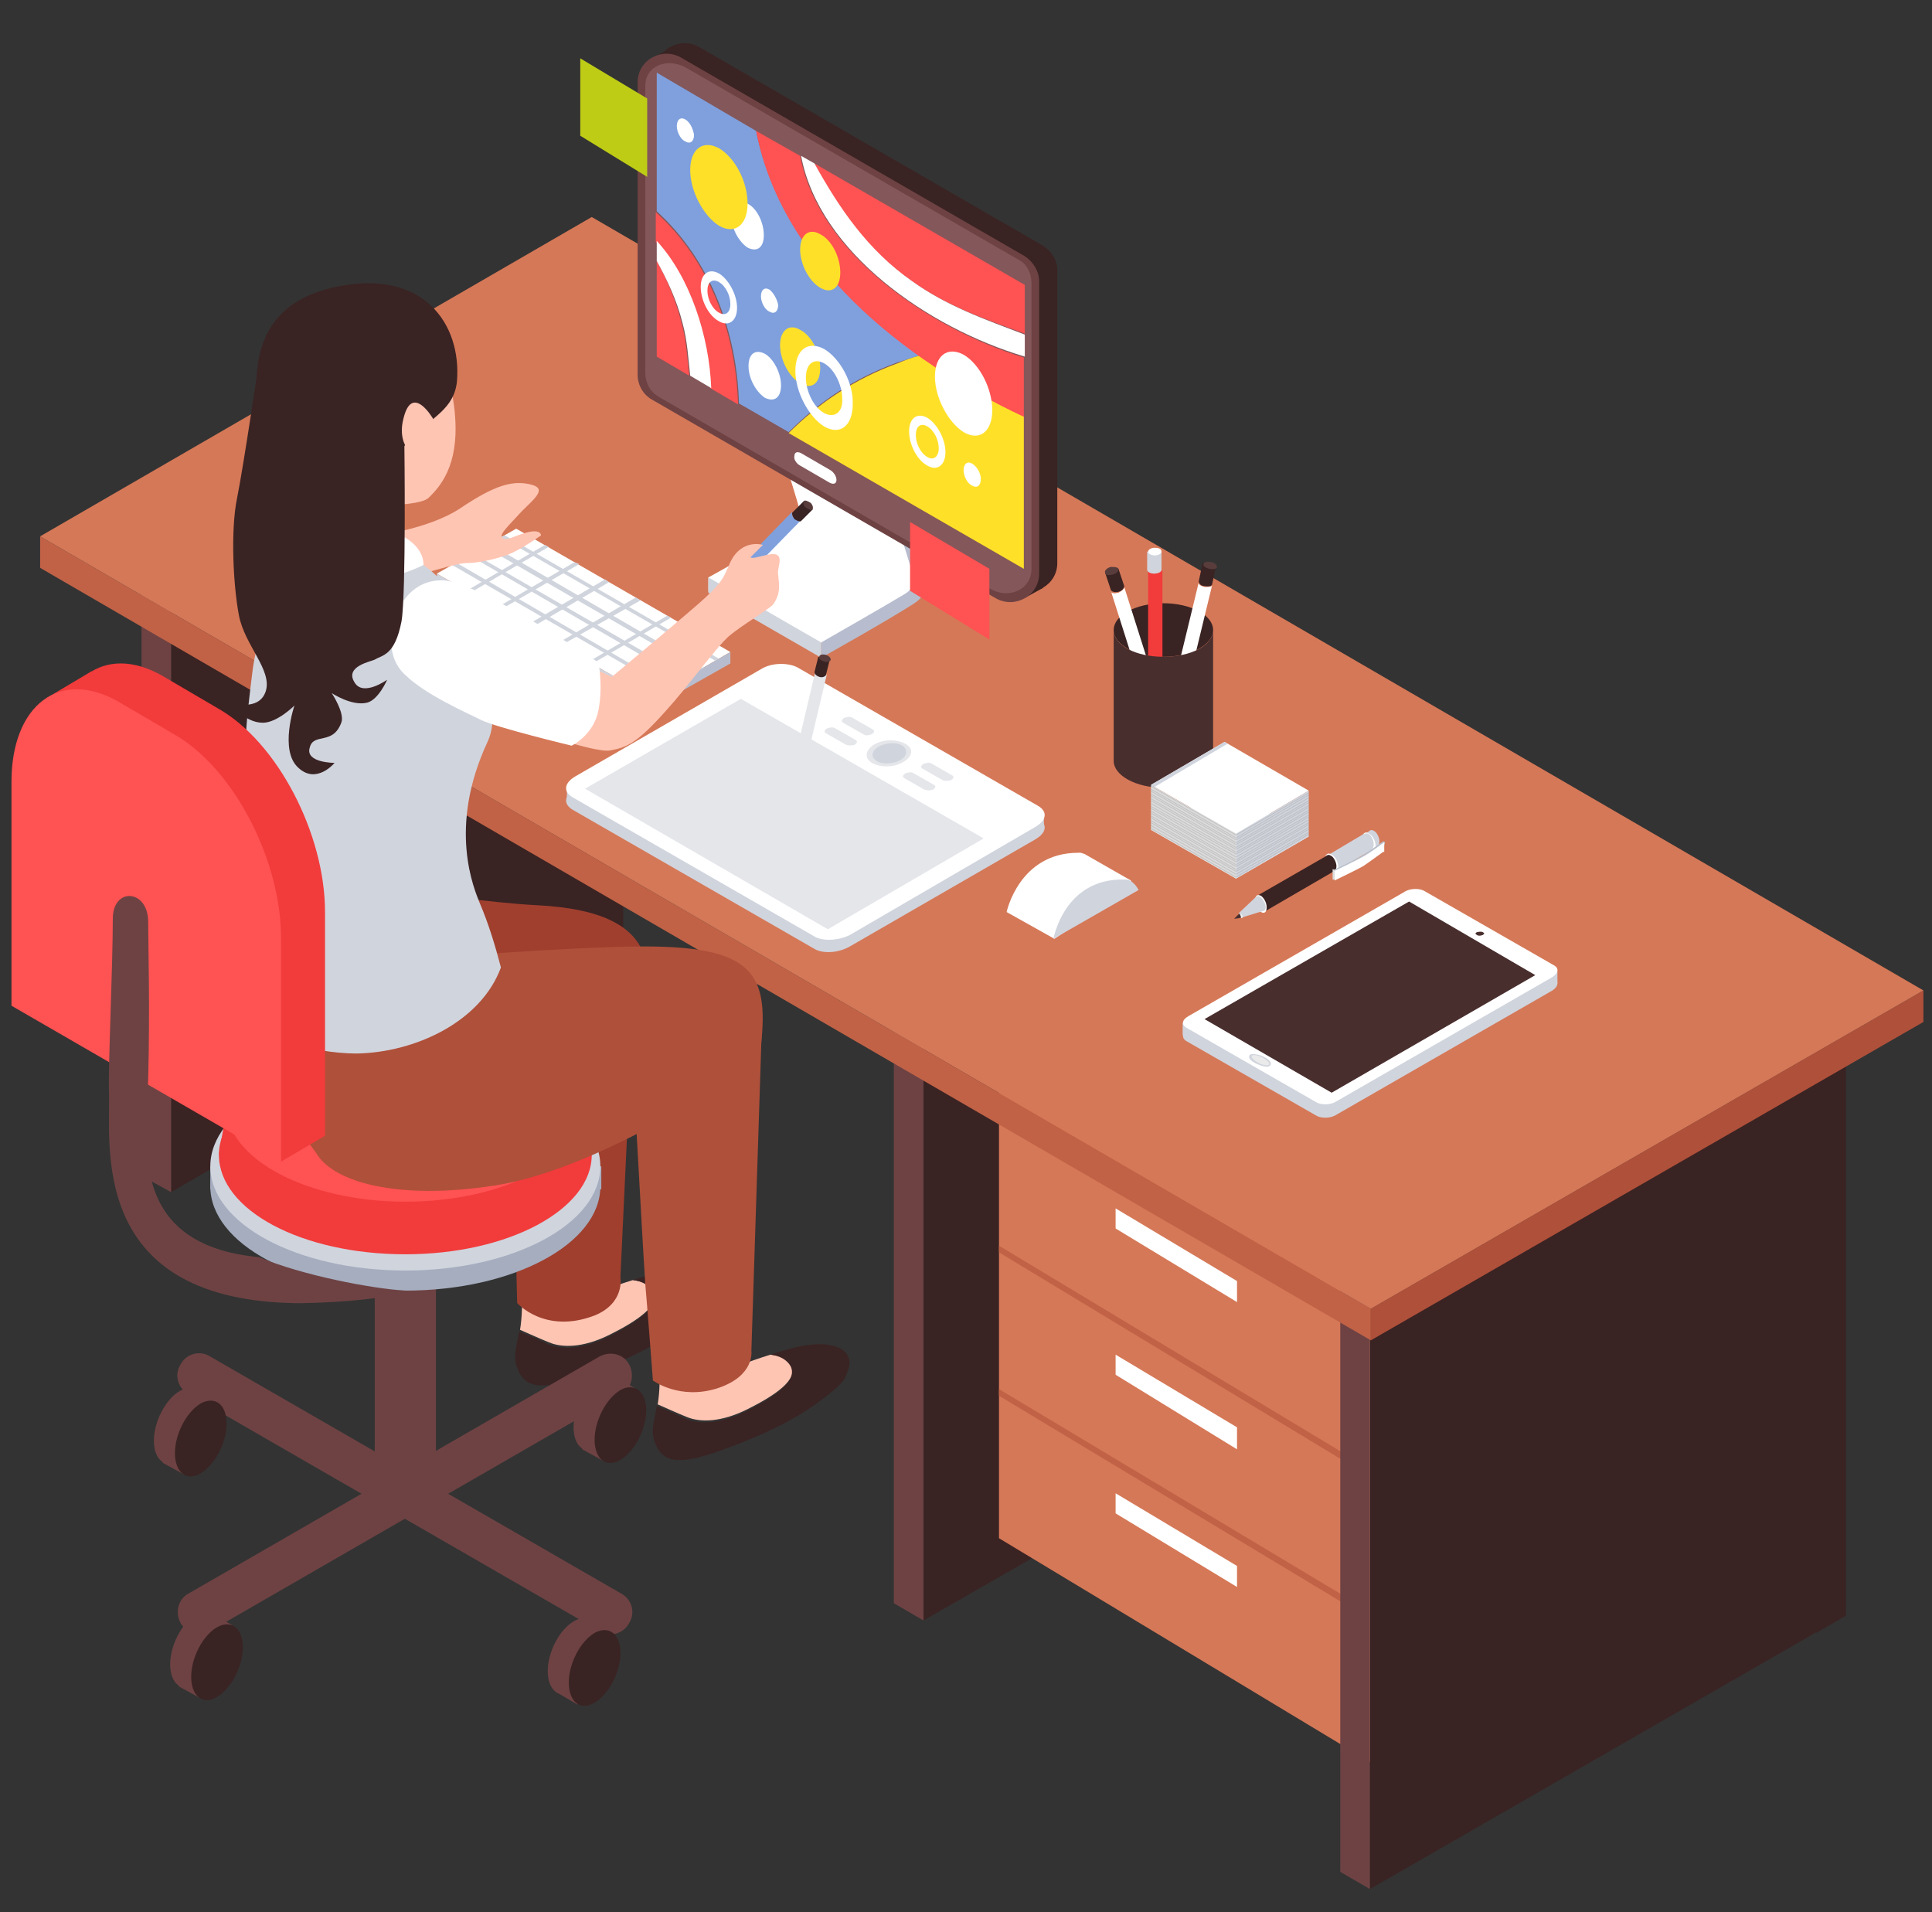 <?xml version="1.0" encoding="utf-8"?>
<!-- Generator: Adobe Illustrator 24.3.0, SVG Export Plug-In . SVG Version: 6.00 Build 0)  -->
<svg version="1.0" id="レイヤー_1" xmlns="http://www.w3.org/2000/svg" xmlns:xlink="http://www.w3.org/1999/xlink" x="0px"
	 y="0px" viewBox="0 0 202.1 200" style="enable-background:new 0 0 202.1 200;" xml:space="preserve">
<rect x="0" y="0" width="202.1" height="200" fill="#333333" stroke="none"/>
<style type="text/css">
	.st0{fill:#3A2323;}
	.st1{fill:#6E4243;}
	.st2{fill:#D57857;}
	.st3{fill:#C16246;}
	.st4{fill:#565656;}
	.st5{fill:#A3361D;}
	.st6{fill:#AF503A;}
	.st7{fill:#FFFFFF;}
	.st8{fill:#B7BDCE;}
	.st9{fill:#D0D4DD;}
	.st10{fill:#84575A;}
	.st11{fill:#7FA0DD;}
	.st12{fill:#FFE029;}
	.st13{fill:#FF5252;}
	.st14{fill:#BECC15;}
	.st15{fill:#E4E6EA;}
	.st16{fill:#593C3C;}
	.st17{fill:#F23B3B;}
	.st18{fill:#492E2E;}
	.st19{fill:#DBDBDB;}
	.st20{opacity:0.5;}
	.st21{fill:#A8A8A8;}
	.st22{fill:#EAEAEA;}
	.st23{fill:#EFEFEF;}
	.st24{fill:#BAC1CC;}
	.st25{fill:#FFC5B3;}
	.st26{fill:#A03F2E;}
	.st27{fill:#A5ADBF;}
</style>
<g>
	<g>
		<g>
			<polygon class="st0" points="96.6,169.5 145.1,141.7 144.8,75.8 96.6,103.5 			"/>
			<polygon class="st1" points="96.6,169.5 93.5,167.7 93.5,101.7 96.6,103.5 			"/>
		</g>
		<g>
			<polygon class="st0" points="17.9,124.7 63.7,98 63.7,32 17.9,58.7 			"/>
			<polygon class="st1" points="17.9,124.7 14.8,123 14.8,56.9 17.9,58.7 			"/>
		</g>
		<polygon class="st2" points="104.5,104.9 104.5,160.9 144.3,184.9 144.3,127.8 		"/>
		<polygon class="st3" points="104.5,130.3 104.5,131 142.7,154.1 142.7,153.3 		"/>
		<polygon class="st3" points="104.5,145.3 104.5,146 142.7,169 142.7,168.2 		"/>
		<g>
			<polygon class="st0" points="143.3,197.6 191.8,169.7 191.6,103.9 143.3,131.5 			"/>
			<polygon class="st1" points="143.3,197.6 140.2,195.8 140.2,129.7 143.3,131.5 			"/>
		</g>
		<g>
			<polygon class="st0" points="62.1,98.9 65.2,97.2 65.2,31.1 62.1,32.9 			"/>
		</g>
		<g>
			<polygon class="st0" points="190,170.8 193.1,169 193.1,102.9 190,104.7 			"/>
		</g>
		<g>
			<polygon class="st4" points="135.1,114.8 35.3,57.2 35.3,73.7 135.1,131.3 			"/>
			<polygon class="st5" points="135.1,131.3 135.1,114.8 175.5,92.3 175.5,107.8 			"/>
			<polygon class="st3" points="143.4,140.2 4.2,59.4 4.2,56.1 143.4,136.9 			"/>
			<polygon class="st6" points="143.4,136.9 201.2,103.6 201.2,106.9 143.4,140.2 			"/>
			<polygon class="st2" points="4.2,56.1 61.9,22.7 201.2,103.6 143.4,136.9 			"/>
		</g>
	</g>
	<g>
		<g>
			<g>
				<path class="st7" d="M74.1,60.4c0,0,6.9-3.8,8.7-5.1c1.4-0.9,0.9-1.8,0.1-4.5c-0.8-2.7-2.6-7.7-2.6-7.7l1.7-0.3
					c0,0,1.9,6,2.6,8.3c0.7,2.3,1,3.9-1.1,5.2c-2.8,1.8-9.4,5.6-9.4,5.6V60.4z"/>
				<path class="st7" d="M80.5,57.6c1.5-0.9,3.2-1.5,3.7-3.5c0.5-2-0.5-4-1.3-5.9c-1-2.5-1.1-4.9-2.3-7.3c5.5,0.6,11.1,4.7,11.5,5.2
					c0.4,0.5,3.5,11.9,3.9,13.4c0.4,1.5,0,2.4-2.6,3.9c-2.6,1.5-7.6,3.9-7.6,3.9l-11.4-6.4C76.3,59.7,78.6,58.7,80.5,57.6z"/>
				<path class="st8" d="M85.9,67.2c0,0,7-4,8.8-5.1c1.4-0.9,0.8-1.9,0-4.6c-0.8-2.7-2.6-7.7-2.6-7.7l1.7-0.3c0,0,1.9,6,2.6,8.3
					c0.7,2.3,1.2,4.1-0.9,5.4c-2.8,1.8-9.6,5.6-9.6,5.6V67.2z"/>
				<polygon class="st9" points="85.9,67.2 85.9,68.8 74.1,62 74.1,60.4 				"/>
			</g>
			<g>
				<path class="st0" d="M110.6,28.3v30.6c0,2.3-2.5,3.7-4.5,2.6l-36-20.8c-0.9-0.5-1.5-1.5-1.5-2.6V7.5c0-2.3,2.5-3.7,4.5-2.6
					l36,20.8C110,26.3,110.6,27.2,110.6,28.3z"/>
				<polygon class="st0" points="109.1,61.5 107.1,62.6 104.8,60.2 109.4,57.4 				"/>
				<polygon class="st0" points="70,5.1 68.2,6.1 71.7,6.1 				"/>
				<path class="st1" d="M108.7,29.4V60c0,2.3-2.5,3.7-4.5,2.6l-36-20.8c-0.9-0.5-1.5-1.5-1.5-2.6V8.6c0-2.3,2.5-3.7,4.5-2.6
					l36,20.8C108.1,27.4,108.7,28.4,108.7,29.4z"/>
				<path class="st10" d="M107.9,29.6v29.9c0,2.2-2.4,3.2-4.3,2.1L68.9,41.5c-0.9-0.5-1.4-1.5-1.4-2.5V9c0-2.2,2.4-3,4.3-1.9
					l34.8,20.1C107.4,27.6,107.9,28.6,107.9,29.6z"/>
				<path class="st7" d="M83.7,48.7l3.1,1.8c0.4,0.2,0.7,0.1,0.7-0.3l0,0c0-0.4-0.3-0.8-0.6-1l-3.1-1.8c-0.4-0.2-0.7-0.1-0.7,0.3
					l0,0C83,48,83.3,48.5,83.7,48.7z"/>
			</g>
		</g>
		<g>
			<g>
				<path class="st11" d="M96.2,37.2C87.8,31.3,81,23.3,79.1,13.7L68.7,7.6v14.5c5.6,5.1,8.4,12.6,8.6,20.1l5.2,3
					c3.3-3.3,7-5.7,11.4-7.3C94.6,37.7,95.4,37.4,96.2,37.2z"/>
				<path class="st12" d="M107.1,43.5c-3.7-1.7-7.5-3.9-10.9-6.3c-0.8,0.2-1.6,0.5-2.3,0.8c-4.4,1.6-8.2,4.1-11.4,7.3l24.6,14.2
					V43.5z"/>
			</g>
			<g>
				<path class="st13" d="M83.7,16.3l-4.6-2.6c2.6,13.7,15.2,23.9,28,29.9v-6.2C97,34.3,85.6,26.4,83.7,16.3z"/>
				<path class="st13" d="M95.4,29.4c3.6,2.6,7.7,4,11.8,5.5v-5.1l-22-12.7C87.7,21.9,90.7,26.2,95.4,29.4z"/>
				<path class="st7" d="M95.4,29.4c-4.6-3.2-7.6-7.6-10.2-12.3l-1.4-0.8c1.9,10.1,13.3,18,23.4,21v-2.3C103,33.4,99,32,95.4,29.4z"
					/>
			</g>
			<g>
				<path class="st13" d="M74.3,40.6l2.9,1.7c-0.2-7.5-3-15.1-8.6-20.1v3.1C72.2,29,74.2,35.2,74.3,40.6z"/>
				<path class="st13" d="M68.7,27.3v10l3.4,2c-0.2-1.8-0.3-3.7-0.8-5.5C70.7,31.4,69.8,29.3,68.7,27.3z"/>
				<path class="st7" d="M68.7,25.2v2.1c1.1,2,2.1,4.1,2.7,6.5c0.5,1.8,0.6,3.7,0.8,5.5l2.2,1.3C74.2,35.2,72.2,29,68.7,25.2z"/>
			</g>
			<path class="st7" d="M80,37C79.9,37,79.9,37,80,37c-1-0.5-1.7,0-1.7,1.3l0,0c0,1.3,0.8,2.7,1.7,3.3c1,0.5,1.7,0,1.7-1.3
				C81.7,39,80.9,37.5,80,37z"/>
			<path class="st7" d="M78.2,21.3C78.2,21.3,78.2,21.3,78.2,21.3c-1-0.5-1.7,0-1.7,1.3l0,0c0,1.3,0.8,2.7,1.7,3.3
				c1,0.5,1.7,0,1.7-1.3C79.9,23.3,79.2,21.8,78.2,21.3z"/>
			<path class="st7" d="M100.8,37.1C100.8,37.1,100.8,37.1,100.8,37.1c-1.7-0.9-3,0.1-3,2.3l0,0c0,2.2,1.4,4.8,3,5.8
				c1.7,1,3-0.1,3-2.3S102.5,38.1,100.8,37.1z"/>
			<path class="st12" d="M75.2,15.5C75.2,15.5,75.2,15.5,75.2,15.5c-1.7-0.9-3,0.1-3,2.3l0,0c0,2.2,1.4,4.8,3,5.8c1.7,1,3-0.1,3-2.3
				C78.2,19,76.9,16.5,75.2,15.5z"/>
			<path class="st12" d="M83.7,34.5C83.7,34.5,83.7,34.5,83.7,34.5c-1.2-0.7-2.1,0.1-2.1,1.6l0,0c0,1.5,0.9,3.3,2.1,4
				c1.2,0.7,2.1,0,2.1-1.6C85.8,36.9,84.9,35.1,83.7,34.5z"/>
			<path class="st12" d="M85.8,24.5C85.8,24.5,85.8,24.5,85.8,24.5c-1.2-0.7-2.1,0.1-2.1,1.6l0,0c0,1.5,0.9,3.3,2.1,4
				c1.2,0.7,2.1,0,2.1-1.6C87.9,26.9,87,25.1,85.8,24.5z"/>
			<path class="st7" d="M71.7,12.5C71.7,12.5,71.7,12.5,71.7,12.5c-0.5-0.3-0.9,0-0.9,0.7l0,0c0,0.6,0.4,1.4,0.9,1.6
				c0.5,0.3,0.9,0,0.9-0.7C72.5,13.5,72.2,12.8,71.7,12.5z"/>
			<path class="st7" d="M80.5,30.3C80.5,30.3,80.5,30.3,80.5,30.3c-0.5-0.3-0.9,0-0.9,0.7l0,0c0,0.6,0.4,1.4,0.9,1.6
				c0.5,0.3,0.9,0,0.9-0.7C81.3,31.3,80.9,30.6,80.5,30.3z"/>
			<path class="st7" d="M101.7,48.5C101.7,48.5,101.7,48.5,101.7,48.5c-0.5-0.3-0.9,0-0.9,0.7l0,0c0,0.6,0.4,1.4,0.9,1.6
				c0.5,0.3,0.9,0,0.9-0.7C102.6,49.5,102.2,48.8,101.7,48.5z"/>
			<g>
				<path class="st7" d="M86.2,36.5C86.2,36.5,86.2,36.5,86.2,36.5c-1.7-0.9-3,0.1-3,2.3c0,2.2,1.4,4.8,3,5.8c1.7,1,3-0.1,3-2.3
					C89.3,40.1,87.9,37.5,86.2,36.5z M86.2,43.2c-1.1-0.6-1.9-2.3-1.9-3.7c0-1.4,0.8-2.1,1.9-1.5c0,0,0,0,0,0
					c1.1,0.6,1.9,2.3,1.9,3.7C88.2,43.1,87.3,43.8,86.2,43.2z"/>
			</g>
			<g>
				<path class="st7" d="M97,43.7C96.9,43.7,96.9,43.7,97,43.7c-1.1-0.6-1.9,0.1-1.9,1.4c0,1.4,0.8,3,1.9,3.6c1,0.6,1.9,0,1.9-1.4
					S98,44.3,97,43.7z M97,47.8c-0.7-0.4-1.2-1.4-1.2-2.3c0-0.9,0.5-1.3,1.2-0.9c0,0,0,0,0,0c0.7,0.4,1.2,1.4,1.2,2.3
					C98.2,47.8,97.6,48.2,97,47.8z"/>
			</g>
			<g>
				<path class="st7" d="M75.2,28.6C75.2,28.6,75.2,28.6,75.2,28.6c-1.1-0.6-1.9,0.1-1.9,1.4c0,1.4,0.8,3,1.9,3.6
					c1,0.6,1.9,0,1.9-1.4C77.1,30.8,76.2,29.2,75.2,28.6z M75.2,32.7c-0.7-0.4-1.2-1.4-1.2-2.3c0-0.9,0.5-1.3,1.2-0.9c0,0,0,0,0,0
					c0.7,0.4,1.2,1.4,1.2,2.3C76.4,32.7,75.9,33.1,75.2,32.7z"/>
			</g>
		</g>
		<polygon class="st13" points="95.2,54.6 95.2,61.8 103.5,66.9 103.5,59.5 		"/>
		<polygon class="st14" points="60.7,6.1 60.7,14.2 67.7,18.5 67.7,10.3 		"/>
	</g>
	<g>
		<path class="st9" d="M85.1,99.2L59.9,84.7c-1-0.6-0.9-1.5,0.3-2.2l19.4-11.2c1.1-0.7,2.8-0.7,3.8-0.2l25.2,14.5
			c1,0.6,0.9,1.5-0.3,2.2L88.9,99C87.7,99.7,86,99.8,85.1,99.2z"/>
		<rect x="108.2" y="85.3" class="st9" width="1" height="1.3"/>
		<rect x="59.3" y="82.4" class="st9" width="2.1" height="1.4"/>
		<path class="st7" d="M85.1,97.9L59.9,83.4c-1-0.6-0.9-1.5,0.3-2.2L79.6,70c1.1-0.7,2.8-0.7,3.8-0.2l25.2,14.5
			c1,0.6,0.9,1.5-0.3,2.2L88.9,97.8C87.7,98.4,86,98.5,85.1,97.9z"/>
		<polygon class="st15" points="86.6,97.2 61.2,82.5 77.5,73.1 102.9,87.7 		"/>
		<path class="st15" d="M94.5,79.7c-1,0.6-2.4,0.6-3.3,0.1c-0.8-0.5-0.7-1.3,0.2-1.9c1-0.6,2.4-0.6,3.3-0.1
			C95.6,78.3,95.5,79.1,94.5,79.7z"/>
		<path class="st9" d="M94.2,79.5c-0.7,0.4-1.9,0.5-2.5,0.1c-0.6-0.4-0.6-1,0.2-1.5c0.7-0.4,1.9-0.5,2.5-0.1
			C95,78.4,94.9,79.1,94.2,79.5z"/>
		<path class="st15" d="M98.6,81.6l-2.1-1.2c-0.2-0.1-0.2-0.3,0.1-0.5l0,0c0.3-0.1,0.6-0.2,0.9,0l2.1,1.2c0.2,0.1,0.2,0.3-0.1,0.5
			l0,0C99.2,81.7,98.8,81.7,98.6,81.6z"/>
		<path class="st15" d="M96.7,82.6l-2.1-1.2c-0.2-0.1-0.2-0.3,0.1-0.5l0,0c0.3-0.1,0.6-0.2,0.9,0l2.1,1.2c0.2,0.1,0.2,0.3-0.1,0.5
			l0,0C97.3,82.7,97,82.7,96.7,82.6z"/>
		<path class="st15" d="M90.3,76.8l-2.1-1.2c-0.2-0.1-0.2-0.3,0.1-0.5l0,0c0.3-0.1,0.6-0.2,0.9,0l2.1,1.2c0.2,0.1,0.2,0.3-0.1,0.5
			l0,0C90.9,76.9,90.6,77,90.3,76.8z"/>
		<path class="st15" d="M88.5,77.9l-2.1-1.2c-0.2-0.1-0.2-0.3,0.1-0.5l0,0c0.3-0.1,0.6-0.2,0.9,0l2.1,1.2c0.2,0.1,0.2,0.3-0.1,0.5
			l0,0C89.1,78,88.8,78,88.5,77.9z"/>
	</g>
	<g>
		<path class="st15" d="M85.8,70.7c-0.3-0.1-0.6-0.3-0.5-0.5l-2.6,11l1.2,0.3l2.6-11C86.4,70.7,86.1,70.8,85.8,70.7z"/>
		<path class="st0" d="M85.6,68.7l-0.4,1.6c0,0.2,0.2,0.4,0.5,0.5c0.3,0.1,0.6,0,0.7-0.2l0.4-1.6L85.6,68.7z"/>
		<path class="st16" d="M86.9,69c0,0.2-0.4,0.3-0.7,0.2c-0.3-0.1-0.6-0.3-0.5-0.5c0-0.2,0.3-0.3,0.7-0.2
			C86.7,68.6,86.9,68.8,86.9,69z"/>
	</g>
	<g>
		<g>
			<polygon class="st7" points="76.4,68.2 54,55.3 45.7,60 68.1,73 			"/>
			<polygon class="st8" points="68.1,74.1 76.4,69.4 76.4,68.2 68.1,73 			"/>
			<polygon class="st9" points="68.1,73 68.1,74.1 45.7,61.1 45.7,60 			"/>
		</g>
		<g>
			<polygon class="st9" points="65.2,71.3 64.8,71.1 73.1,66.3 73.5,66.5 			"/>
		</g>
		<g>
			<polygon class="st9" points="62,69.4 61.6,69.2 69.8,64.4 70.2,64.6 			"/>
		</g>
		<g>
			<polygon class="st9" points="58.7,67.5 58.3,67.3 66.5,62.5 67,62.8 			"/>
		</g>
		<g>
			<polygon class="st9" points="55.5,65.7 55.1,65.4 63.3,60.6 63.7,60.9 			"/>
		</g>
		<g>
			<polygon class="st9" points="74.8,69.1 75.2,68.9 52.8,56 52.4,56.2 			"/>
		</g>
		<g>
			<polygon class="st9" points="73.1,70.1 73.6,69.9 51.2,56.9 50.7,57.2 			"/>
		</g>
		<g>
			<polygon class="st9" points="71.5,71.1 71.9,70.8 49.5,57.9 49.1,58.1 			"/>
		</g>
		<g>
			<polygon class="st9" points="69.8,72.1 70.2,71.9 47.8,58.9 47.3,59.1 			"/>
		</g>
		<g>
			<polygon class="st9" points="52.3,63.8 51.9,63.6 60.1,58.8 60.6,59 			"/>
		</g>
		<g>
			<polygon class="st9" points="49.2,62 48.8,61.8 57,57 57.4,57.2 			"/>
		</g>
	</g>
	<g>
		<polygon class="st7" points="105.3,95.4 110.3,98.2 118.5,92.7 118.3,92.1 113.4,89.3 		"/>
		<path class="st7" d="M105.3,95.4l8.9-5.1c0,0-0.5-1.2-1.4-1.1C106.6,89.2,105.3,95.4,105.3,95.4z"/>
		<path class="st9" d="M110.2,98.2l8.9-5.1c0,0-0.5-1.1-1.4-1.1C111.3,91.8,110.2,98.2,110.2,98.2z"/>
	</g>
	<polygon class="st7" points="129.4,149.3 116.7,141.7 116.7,143.8 129.4,151.6 	"/>
	<polygon class="st7" points="129.4,134 116.7,126.4 116.7,128.5 129.4,136.2 	"/>
	<polygon class="st7" points="129.4,163.8 116.7,156.2 116.7,158.3 129.4,166 	"/>
	<g>
		<ellipse class="st0" cx="121.7" cy="65.9" rx="5.2" ry="2.8"/>
		<g>
			<path class="st17" d="M120.8,60c-0.4,0-0.7-0.2-0.7-0.4v13.2h1.5V59.6C121.5,59.8,121.2,60,120.8,60z"/>
			<path class="st9" d="M121.5,59.6v-1.9H120v1.9c0,0.2,0.3,0.4,0.7,0.4C121.2,60,121.5,59.8,121.5,59.6L121.5,59.6z"/>
			<path class="st7" d="M121.5,57.7c0,0.2-0.3,0.4-0.7,0.4c-0.4,0-0.7-0.2-0.7-0.4c0-0.2,0.3-0.4,0.7-0.4
				C121.2,57.3,121.5,57.4,121.5,57.7z"/>
		</g>
		<g>
			<path class="st7" d="M126,61.4c-0.4-0.1-0.7-0.3-0.6-0.5l-3.1,12.8l1.4,0.3l3.1-12.8C126.8,61.4,126.4,61.4,126,61.4z"/>
			<path class="st0" d="M125.8,58.9l-0.4,1.9c0,0.2,0.2,0.5,0.6,0.5c0.4,0.1,0.8,0,0.8-0.2l0.4-1.9L125.8,58.9z"/>
			<path class="st16" d="M127.3,59.3c0,0.2-0.4,0.3-0.8,0.2c-0.4-0.1-0.7-0.3-0.6-0.5c0-0.2,0.4-0.3,0.8-0.2
				C127,58.8,127.3,59.1,127.3,59.3z"/>
		</g>
		<g>
			<path class="st7" d="M117,62c-0.4,0.1-0.8,0.1-0.8-0.2l4,12.6l1.4-0.4l-4-12.6C117.6,61.6,117.4,61.8,117,62z"/>
			<path class="st0" d="M117,59.5l-1.4,0.4l0.6,1.8c0.1,0.2,0.4,0.3,0.8,0.2c0.4-0.1,0.6-0.4,0.6-0.6L117,59.5z"/>
			<path class="st16" d="M117,59.5c0.1,0.2-0.2,0.5-0.6,0.6c-0.4,0.1-0.8,0.1-0.8-0.2c-0.1-0.2,0.2-0.5,0.6-0.6
				C116.5,59.3,116.9,59.3,117,59.5z"/>
		</g>
		<path class="st18" d="M121.7,68.7c-2.9,0-5.2-1.2-5.2-2.8v13.7c0,1.5,2.3,2.8,5.2,2.8c2.9,0,5.2-1.2,5.2-2.8V65.9
			C126.9,67.5,124.6,68.7,121.7,68.7z"/>
	</g>
	<g>
		<polygon class="st7" points="120.4,86.8 129.3,91.9 136.9,87.5 128.1,82.4 		"/>
		<polygon class="st7" points="120.4,82.1 129.3,87.2 136.9,82.7 128.1,77.6 		"/>
		<polygon class="st9" points="120.4,82.1 120.8,82.3 128.4,77.8 128.1,77.6 		"/>
		<polygon class="st19" points="120.4,82.1 120.4,86.8 129.3,91.9 129.3,87.2 		"/>
		<g class="st20">
			<polygon class="st21" points="120.4,82.2 120.4,82.3 129.3,87.4 129.3,87.3 			"/>
			<polygon class="st21" points="120.4,82.5 120.4,82.6 129.3,87.7 129.3,87.6 			"/>
			<polygon class="st21" points="120.4,82.7 120.4,82.8 129.3,87.9 129.3,87.8 			"/>
			<polygon class="st21" points="120.4,83 120.4,83.1 129.3,88.2 129.3,88.1 			"/>
			<polygon class="st21" points="120.4,83.2 120.4,83.3 129.3,88.4 129.3,88.3 			"/>
			<polygon class="st21" points="120.4,83.5 120.4,83.6 129.3,88.7 129.3,88.6 			"/>
			<polygon class="st21" points="120.4,83.7 120.4,83.8 129.3,88.9 129.3,88.8 			"/>
			<polygon class="st21" points="120.4,84 120.4,84.1 129.3,89.2 129.3,89.1 			"/>
			<polygon class="st21" points="120.4,84.3 120.4,84.4 129.3,89.4 129.3,89.3 			"/>
			<polygon class="st21" points="120.4,84.5 120.4,84.6 129.3,89.7 129.3,89.6 			"/>
			<polygon class="st21" points="120.4,84.8 120.4,84.9 129.3,90 129.3,89.9 			"/>
			<polygon class="st21" points="120.4,85 120.4,85.1 129.3,90.2 129.3,90.1 			"/>
			<polygon class="st21" points="120.4,85.3 120.4,85.4 129.3,90.5 129.3,90.4 			"/>
			<polygon class="st21" points="120.4,85.5 120.4,85.6 129.3,90.7 129.3,90.6 			"/>
			<polygon class="st21" points="120.4,85.8 120.4,85.9 129.3,91 129.3,90.9 			"/>
			<polygon class="st21" points="120.4,86 120.4,86.1 129.3,91.2 129.3,91.1 			"/>
			<polygon class="st21" points="120.4,86.3 120.4,86.4 129.3,91.5 129.3,91.4 			"/>
			<polygon class="st21" points="120.4,86.6 120.4,86.7 129.3,91.8 129.3,91.7 			"/>
		</g>
		<polygon class="st9" points="136.9,82.7 129.3,87.2 129.3,91.9 136.9,87.5 		"/>
		<g class="st20">
			<polygon class="st21" points="136.9,82.9 129.3,87.3 129.3,87.4 136.9,83 			"/>
			<polygon class="st21" points="136.9,83.1 129.3,87.6 129.3,87.7 136.9,83.2 			"/>
			<polygon class="st21" points="136.9,83.4 129.3,87.8 129.3,87.9 136.9,83.5 			"/>
			<polygon class="st21" points="136.9,83.7 129.3,88.1 129.3,88.2 136.9,83.8 			"/>
			<polygon class="st21" points="136.9,83.9 129.3,88.3 129.3,88.4 136.9,84 			"/>
			<polygon class="st21" points="136.9,84.2 129.3,88.6 129.3,88.7 136.9,84.3 			"/>
			<polygon class="st21" points="136.9,84.4 129.3,88.8 129.3,88.9 136.9,84.5 			"/>
			<polygon class="st21" points="136.9,84.7 129.3,89.1 129.3,89.2 136.9,84.8 			"/>
			<polygon class="st21" points="136.9,84.9 129.3,89.3 129.3,89.4 136.9,85 			"/>
			<polygon class="st21" points="136.9,85.2 129.3,89.6 129.3,89.7 136.9,85.3 			"/>
			<polygon class="st21" points="136.9,85.4 129.3,89.9 129.3,90 136.9,85.5 			"/>
			<polygon class="st21" points="136.9,85.7 129.3,90.1 129.3,90.2 136.9,85.8 			"/>
			<polygon class="st21" points="136.9,86 129.3,90.4 129.3,90.5 136.9,86.1 			"/>
			<polygon class="st21" points="136.9,86.2 129.3,90.6 129.3,90.7 136.9,86.3 			"/>
			<polygon class="st21" points="136.9,86.5 129.3,90.9 129.3,91 136.9,86.6 			"/>
			<polygon class="st21" points="136.9,86.7 129.3,91.1 129.3,91.2 136.9,86.8 			"/>
			<polygon class="st21" points="136.9,87 129.3,91.4 129.3,91.5 136.9,87.1 			"/>
			<polygon class="st21" points="136.9,87.2 129.3,91.7 129.3,91.8 136.9,87.3 			"/>
		</g>
	</g>
	<g>
		<g>
			<g>
				<path class="st9" d="M124.1,108.9l13.6,7.8c0.5,0.3,1.5,0.3,2.1-0.1l22.6-13c0.6-0.4,0.7-0.9,0.2-1.2l-13.6-7.8
					c-0.5-0.3-1.5-0.3-2.1,0.1l-22.6,13C123.6,108,123.6,108.6,124.1,108.9z"/>
				
					<rect x="161.3" y="101.5" transform="matrix(-1 -1.224647e-16 1.224647e-16 -1 324.217 204.348)" class="st9" width="1.6" height="1.3"/>
				
					<rect x="123.7" y="107" transform="matrix(-1 -1.224647e-16 1.224647e-16 -1 249.013 215.284)" class="st9" width="1.6" height="1.3"/>
				<path class="st7" d="M124.1,107.5l13.6,7.8c0.5,0.3,1.5,0.3,2.1-0.1l22.6-13c0.6-0.4,0.7-0.9,0.2-1.2l-13.6-7.8
					c-0.5-0.3-1.5-0.3-2.1,0.1l-22.6,13C123.6,106.7,123.6,107.2,124.1,107.5z"/>
				<polygon class="st18" points="126,106.6 139.3,114.3 160.6,102 147.4,94.3 				"/>
				<path class="st18" d="M154.5,97.5c-0.2,0.1-0.2,0.2,0,0.3c0.1,0.1,0.4,0.1,0.6,0c0.2-0.1,0.2-0.2,0-0.3
					C154.9,97.4,154.6,97.5,154.5,97.5z"/>
				<path class="st9" d="M130.8,110.3c-0.3,0.2-0.1,0.6,0.5,0.9c0.6,0.3,1.3,0.5,1.5,0.3c0.3-0.2,0.1-0.6-0.5-0.9
					C131.8,110.3,131.1,110.2,130.8,110.3z"/>
				<path class="st22" d="M131,110.4c-0.2,0.1,0,0.4,0.5,0.7c0.5,0.3,1,0.4,1.2,0.3c0.2-0.1,0-0.4-0.5-0.7
					C131.7,110.4,131.2,110.3,131,110.4z"/>
			</g>
		</g>
	</g>
	<g>
		<g>
			<path class="st9" d="M143.1,87.4c0,0.4,0.3,1,0.6,1.1c0.3,0.2,0.6,0,0.6-0.5c0-0.4-0.3-1-0.6-1.1
				C143.4,86.7,143.1,86.9,143.1,87.4z"/>
			<polygon class="st9" points="142.8,87.2 143.3,86.9 144.1,88.6 143.5,88.9 			"/>
			<path class="st7" d="M142.5,87.7c0,0.5,0.3,1.1,0.7,1.3c0.4,0.2,0.7,0,0.7-0.5c0-0.5-0.3-1.1-0.7-1.3
				C142.8,86.9,142.5,87.2,142.5,87.7z"/>
			<polygon class="st9" points="143.5,88.9 139.7,91.1 139,89.4 142.7,87.2 			"/>
			<path class="st7" d="M138.6,89.9c0,0.5,0.3,1.1,0.7,1.3c0.4,0.2,0.7,0,0.7-0.5s-0.3-1.1-0.7-1.3
				C138.9,89.1,138.6,89.4,138.6,89.9z"/>
			<polygon class="st0" points="139.6,91.1 132.2,95.4 131.5,93.7 138.8,89.5 			"/>
			<path class="st0" d="M138.6,90c0,0.4,0.3,1,0.6,1.1c0.3,0.2,0.6,0,0.6-0.5c0-0.4-0.3-1-0.6-1.1C138.9,89.3,138.6,89.5,138.6,90z"
				/>
			<path class="st9" d="M142.5,87.7c0,0.4,0.3,1,0.6,1.1c0.3,0.2,0.6,0,0.6-0.5c0-0.4-0.3-1-0.6-1.1
				C142.8,87.1,142.5,87.3,142.5,87.7z"/>
			<path class="st7" d="M131.3,94.2c0,0.5,0.3,1,0.6,1.2c0.4,0.2,0.6,0,0.6-0.5c0-0.5-0.3-1-0.6-1.2
				C131.5,93.5,131.3,93.7,131.3,94.2z"/>
			<path class="st9" d="M132.4,94.9c0-0.4-0.3-0.9-0.6-1.1c-0.1-0.1-0.3-0.1-0.4,0l0,0l0,0c0,0,0,0,0,0l-1.8,1.7l0.2,0.5l2.3-0.7
				l0,0C132.3,95.3,132.4,95.1,132.4,94.9z"/>
			<path class="st23" d="M129.6,95.7c0,0.1,0.1,0.3,0.2,0.3c0.1,0.1,0.2,0,0.2-0.1c0-0.1-0.1-0.3-0.2-0.3
				C129.6,95.5,129.6,95.5,129.6,95.7z"/>
			<path class="st18" d="M129.6,95.7c0,0.1,0.1,0.2,0.1,0.3c0.1,0,0.1,0,0.1-0.1c0-0.1-0.1-0.2-0.1-0.3
				C129.6,95.5,129.6,95.6,129.6,95.7z"/>
			<path class="st18" d="M129.1,96.1c0.1-0.1,0.5-0.5,0.5-0.5l0.2,0.4C129.8,96,129.3,96.1,129.1,96.1
				C129.1,96.1,129.1,96.1,129.1,96.1z"/>
			<path class="st24" d="M144.6,89c0,0-1.5,1.1-2.1,1.5c-0.7,0.4-3,1.5-3,1.5v-1c0,0,2.3-1.1,3-1.5c0.6-0.4,2.2-1.5,2.2-1.5l0.2,0.1
				L144.6,89z"/>
			<path class="st7" d="M144.7,89.1c0,0-1.5,1.1-2.1,1.5c-0.7,0.4-3,1.5-3,1.5v-1c0,0,2.3-1.1,3-1.5c0.6-0.3,2.2-1.5,2.2-1.5V89.1z"
				/>
			<polygon class="st19" points="139.6,91 139.4,90.9 139.4,92 139.6,92 			"/>
		</g>
	</g>
</g>
<g>
	<g>
		<g>
			<path class="st25" d="M66.2,133.9c-2.6,0.8-3.8,1.4-3.8,1.4s0.3-14.8,1.4-20.9c0.4-2-9.3-2.1-9.3-2.1c-0.3,1.4-0.7,13.9,0,21.4
				c0.2,2.5,0.1,4.2-0.1,5.4c0.7,0.3,2,0.9,3,1.3c1.4,0.6,3.6,0.6,6.4-0.8c2.8-1.4,5.4-3.1,4.6-4.7C68,134.3,67.1,134,66.2,133.9z"
				/>
			<path class="st0" d="M67.5,133.5c-0.5,0.1-0.9,0.3-1.3,0.4c0.9,0.1,1.7,0.5,2.1,1.2c0.8,1.6-1.8,3.3-4.6,4.7
				c-2.8,1.4-5,1.4-6.4,0.8c-1-0.5-2.4-1.1-3-1.3c-0.3,1.8-0.7,2.7-0.1,4c0.9,2.2,3.1,2,7.4,0.4c3.8-1.4,7-2.9,9.7-4.9
				c2.7-2,2.7-2.3,3.1-3.6C74.9,133.1,72.1,132,67.5,133.5z"/>
		</g>
		<path class="st26" d="M55,111.9c0,0-0.9,15.7-1,16.6c-0.1,1,0.1,7.8,0.1,7.8s2.9,3.3,8.1,1.3c3.2-1.3,2.7-4,2.7-4l1.5-32.1
			L55,111.9z"/>
		<path class="st26" d="M56.4,94.7c-6.1-0.3-10.2-1.4-15-0.7v25.2c0.1,0,0.2,0,0.3,0c10.3-1.6,21.5-7.4,25.5-10.1
			C68.9,100.8,68.6,95.4,56.4,94.7z"/>
		<g>
			<path class="st1" d="M42.4,155.7L42.4,155.7c-1.8,0-3.2-1.5-3.2-3.2v-29.8c0-1.8,1.5-3.2,3.2-3.2l0,0c1.8,0,3.2,1.5,3.2,3.2v29.8
				C45.6,154.2,44.2,155.7,42.4,155.7z"/>
			<g>
				<path class="st27" d="M62.8,124.1c0,6-9.1,10.9-20.4,10.9c-11.3,0-20.4-4.9-20.4-10.9c0-6,9.1-10.9,20.4-10.9
					C53.7,113.2,62.8,118.1,62.8,124.1z"/>
				<rect x="22" y="122" class="st27" width="40.9" height="2.4"/>
				<path class="st9" d="M62.8,122c0,6-9.1,10.9-20.4,10.9C31.1,132.9,22,128,22,122c0-6,9.1-10.9,20.4-10.9
					C53.7,111.2,62.8,116,62.8,122z"/>
				<path class="st17" d="M61.9,120.8c0,5.7-8.7,10.4-19.5,10.4s-19.5-4.6-19.5-10.4c0-5.7,8.7-10.4,19.5-10.4
					S61.9,115.1,61.9,120.8z"/>
				<polygon class="st17" points="24,114.2 22.9,120.8 61.9,120.8 60.8,114.2 				"/>
				<path class="st13" d="M61.1,115.8c0,5.5-8.4,9.9-18.7,9.9s-18.7-4.5-18.7-9.9c0-5.5,8.4-9.9,18.7-9.9S61.1,110.3,61.1,115.8z"/>
			</g>
			<g>
				<path class="st1" d="M23.2,171c0,2-1.2,4.3-2.7,5.2c-1.5,0.9-2.7-0.1-2.7-2.1c0-2,1.2-4.3,2.7-5.2C22,168.1,23.2,169,23.2,171z"
					/>
				<polygon class="st1" points="24.3,170 22.2,168.8 18.7,176.4 20.9,177.6 				"/>
				<path class="st0" d="M25.4,172.3c0,2-1.2,4.3-2.7,5.2c-1.5,0.9-2.7-0.1-2.7-2.1c0-2,1.2-4.3,2.7-5.2
					C24.2,169.4,25.4,170.3,25.4,172.3z"/>
			</g>
			<g>
				<path class="st1" d="M18.9,169.8L18.9,169.8c-0.6-1.1-0.3-2.5,0.8-3.1l43-24.8c1.1-0.6,2.5-0.3,3.1,0.8l0,0
					c0.6,1.1,0.3,2.5-0.8,3.1l-43,24.8C21,171.3,19.6,170.9,18.9,169.8z"/>
			</g>
			<g>
				<path class="st1" d="M62.7,170.6l-43-24.8c-1.1-0.6-1.5-2-0.8-3.1l0,0c0.6-1.1,2-1.5,3.1-0.8l43,24.8c1.1,0.6,1.5,2,0.8,3.1l0,0
					C65.2,170.9,63.8,171.3,62.7,170.6z"/>
			</g>
			<g>
				<path class="st1" d="M65.4,146.2c0,2-1.2,4.3-2.7,5.2c-1.5,0.9-2.7-0.1-2.7-2.1c0-2,1.2-4.3,2.7-5.2
					C64.1,143.3,65.4,144.2,65.4,146.2z"/>
				<polygon class="st1" points="66.4,145.2 64.3,144 60.9,151.6 63.1,152.8 				"/>
				<path class="st0" d="M67.6,147.5c0,2-1.2,4.3-2.7,5.2c-1.5,0.9-2.7-0.1-2.7-2.1c0-2,1.2-4.3,2.7-5.2
					C66.3,144.6,67.6,145.5,67.6,147.5z"/>
			</g>
			<g>
				<path class="st1" d="M62.7,171.7c0,2-1.2,4.3-2.7,5.2c-1.5,0.9-2.7-0.1-2.7-2.1c0-2,1.2-4.3,2.7-5.2
					C61.5,168.7,62.7,169.7,62.7,171.7z"/>
				<polygon class="st1" points="63.7,170.6 61.6,169.4 58.2,177 60.4,178.3 				"/>
				<path class="st0" d="M64.9,172.9c0,2-1.2,4.3-2.7,5.2c-1.5,0.9-2.7-0.1-2.7-2.1s1.2-4.3,2.7-5.2C63.7,170,64.9,170.9,64.9,172.9
					z"/>
			</g>
			<g>
				<path class="st1" d="M21.5,147.6c0,2-1.2,4.3-2.7,5.2c-1.5,0.9-2.7-0.1-2.7-2.1c0-2,1.2-4.3,2.7-5.2
					C20.3,144.7,21.5,145.6,21.5,147.6z"/>
				<polygon class="st1" points="22.6,146.6 20.5,145.4 17,153 19.2,154.2 				"/>
				<path class="st0" d="M23.7,148.9c0,2-1.2,4.3-2.7,5.2c-1.5,0.9-2.7-0.1-2.7-2.1s1.2-4.3,2.7-5.2C22.5,146,23.7,146.9,23.7,148.9
					z"/>
			</g>
		</g>
		<g>
			<path class="st25" d="M80.6,141.7c-2.6,0.8-3.8,1.4-3.8,1.4s1.4-23.9,2.5-30.1c0.4-2-10,1.7-10,1.7c-0.3,1.4-1.1,19.2-0.4,26.8
				c0.2,2.5,0.1,4.2-0.1,5.4c0.7,0.3,2,0.9,3,1.3c1.4,0.6,3.6,0.6,6.4-0.8c2.8-1.4,5.4-3.1,4.6-4.7
				C82.4,142.1,81.5,141.8,80.6,141.7z"/>
			<path class="st0" d="M81.9,141.3c-0.5,0.1-0.9,0.3-1.3,0.4c0.9,0.1,1.7,0.5,2.1,1.2c0.8,1.6-1.8,3.3-4.6,4.7
				c-2.8,1.4-5,1.4-6.4,0.8c-1-0.5-2.4-1.1-3-1.3c-0.3,1.8-0.7,2.7-0.1,4c0.9,2.2,3.1,2,7.4,0.4c3.8-1.4,7-2.9,9.7-4.9
				c2.7-2,2.7-2.3,3.1-3.6C89.3,140.9,86.5,139.8,81.9,141.3z"/>
		</g>
		<path class="st6" d="M66.1,111.8c0.3,1.9,0.9,14.8,1.4,22.5c0.1,1,0.8,10.1,0.8,10.1s2.8,2.1,6.8,0.8c3.9-1.3,3.5-3.9,3.5-3.9
			l1.1-34.1L66.1,111.8z"/>
		<path class="st6" d="M67.4,99c-7.5,0-23.5,1.3-23.5,1.3s-13.1-0.1-15.1,5.8c-3.6,10.7,0.6,8.9,4.4,14.7c1.8,2.8,8.3,4.8,18.6,3.2
			c10.3-1.6,23.6-10.3,27.6-13C80.6,102.3,79.6,99,67.4,99z"/>
		<path class="st25" d="M41.6,32.6c1,0.7,4.8,1.6,5.9,9.9c0.7,5.6-1.1,8.1-2.7,9.6c-0.7,0.6-3.3,0.7-3.3,0.7l0.1,6.3
			c0,0-3.7,1.4-7.2,0c-3.5-1.4-3.5-1.4-3.5-1.4s1.4-2.4,1.1-6.5c-0.3-5.1-2.1-12.3-0.8-15C33.5,31.3,38.8,30.7,41.6,32.6z"/>
		<path class="st25" d="M48.1,53.2c3.7-2.5,5.6-3,7.5-2.5c1.9,0.5-0.2,1.8-1.5,3.3c-1.4,1.5-1.9,2-1.5,2.3c0.5,0.3,1-0.2,2.5-0.6
			c1.5-0.4,1.5,0.3,1.5,0.3s-2.4,1.7-3.7,2.1c-1.2,0.4-2.8,0.8-4.2,0.8c-1.2,0-8.3,2.3-8.3,2.3L39.6,56C39.6,56,44.9,55.3,48.1,53.2
			z"/>
		<path class="st9" d="M23.2,103.5c1.8,4.9,9.6,6.7,14.1,6.7c6.1-0.1,13-3.3,15.1-9c-0.6-2.3-1.3-4.6-2.2-6.7
			c-0.6-1.5-3.4-7.9,0.8-16.9c2.1-4.4-2.6-12.5-3.9-15.4c-1.3-2.9-5.5-4.6-5.5-4.6l-10.7,0.2c0,0-3.8,6.7-4.5,12.5
			c-0.7,5.8-1.1,8.3-0.2,15.6c0.3,2,1,6.9-2.5,15.8C23.5,102,23.4,102.7,23.2,103.5z"/>
		<path class="st7" d="M29.9,57c0,0,0.5,1.8,4.1,2.9c3.6,1.1,6.8,0.9,10.3-0.8c0-2.3-2.8-3.3-2.8-3.3s-3.2,1.3-6.8,0
			c-3.6-1.3-3.6-1.3-3.6-1.3L29.9,57z"/>
		<path class="st0" d="M35.2,30c-4.8,1-9.8,4-8,14.2c0.8,2.6,2.1,4.8,4,6.8c0.9,1,2.1,2,2.3,3.4c0.5-0.2,0.9-0.4,1.4-0.6
			c0.1-0.2,0.2-0.4,0.4-0.5c4.6-3.3,5.7-5.4,7.8-7.5c2.1-2.2,4.4-3,4.7-5.9C48.3,33.8,44.2,28.1,35.2,30z"/>
		<g>
			<path class="st11" d="M83.1,54.2c-0.3-0.2-0.3-0.6-0.2-0.7l-8,8.2l0.9,0.9l8-8.2C83.7,54.6,83.4,54.5,83.1,54.2z"/>
			<path class="st0" d="M84.1,52.4l-1.2,1.2c-0.1,0.1,0,0.4,0.2,0.7c0.3,0.2,0.6,0.3,0.7,0.2l1.2-1.2L84.1,52.4z"/>
			<path class="st16" d="M85,53.3c-0.1,0.1-0.4,0-0.7-0.2c-0.3-0.2-0.3-0.6-0.2-0.7c0.1-0.1,0.4,0,0.7,0.2
				C85,52.8,85.1,53.1,85,53.3z"/>
		</g>
		<path class="st25" d="M44.8,64.6c0,0,2.3-1.5,5-0.4c2.6,1.1,14.2,6.6,14.2,6.6s8.3-6.9,9.8-8.3c2-1.9,1.9-2.2,2.6-3.7
			c1.2-2.5,3.4-1.8,3.4-1.8s-0.3,0.3-1.3,1.3c0.5,0.3,2.7-0.9,3,0c0.2,0.5-0.2,1.2-0.1,1.8c0.1,1.1,0.3,1.9-0.5,3.1
			c-0.4,0.5-3.3,2.2-4.6,3.3c-1.3,1.1-4.4,5.4-6.6,7.8c-3.1,3.5-4.2,3.9-5.9,4.2c-1.7,0.3-10.5-2.7-13.7-4.6
			C46.6,71.7,41.8,70.8,44.8,64.6z"/>
		<path class="st25" d="M45.3,43.8c0,0-2.2-3.8-3.1,0c-0.9,3.5,2.2,4.7,2.2,4.7L45.3,43.8z"/>
		<path class="st7" d="M46.2,60.7c-1.7,0-3.3,0.8-4.4,2.8c-1.1,2.1-1.5,5.3,0.7,7.2c2.1,2,6.2,3.8,7.8,4.6c1.6,0.8,9.5,2.7,9.5,2.7
			s2.3-1.1,2.8-3.7c0.5-2.6,0-5,0-5S49.7,60.6,46.2,60.7z"/>
		<path class="st0" d="M27,38.4c0,0-1.5,10.2-2.2,13.7c-0.7,3.4-0.4,9.2,0.2,12.3c0.6,3.1,3.5,5.7,2.8,7.9c-0.7,2.2-3.7,1.2-3.7,1.2
			s1.4,2.1,3.4,2.1c1.5,0,3.3-1.8,3.3-1.8s-1.6,4.7,0.4,6.5c1.9,1.8,3.8-0.5,3.8-0.5s-3.1,0-2.6-1.6c0.4-1.6,2.4-0.2,3.3-2.6
			c0.4-1-1-3.1-1-3.1s2.1,1.4,3.7,1c1.2-0.3,2.1-2.4,2.1-2.4s-2.5,1.8-3.4,0.3c-1.1-1.7,1.7-2.2,2.1-2.4c0.8-0.5,2.1-0.4,2.8-4
			c0.5-2.9,0.3-18.6,0.3-18.6L27,38.4z"/>
	</g>
	<g>
		<g>
			<path class="st17" d="M34,118.8V95.4c0-8.2-5-17.8-11.2-21.3L17,70.7c-6.1-3.5-11.2,0.3-11.2,8.4v23.4L34,118.8z"/>
			<polygon class="st17" points="9.6,70.2 4.9,73 9.1,75.9 			"/>
			<polygon class="st17" points="29.4,121.5 34,118.8 28.5,113.4 			"/>
			<path class="st13" d="M29.4,121.5V98.1c0-8.2-5-17.8-11.2-21.3l-5.8-3.4c-6.1-3.5-11.2,0.3-11.2,8.4v23.4L29.4,121.5z"/>
		</g>
		<path class="st1" d="M11.8,96.1c0,5-0.5,15.6-0.4,18.1c0.2,5.3-2.3,21.5,19,22.1c2.1,0.1,10.5-0.3,12-1.3
			c-3.5-0.2-10.8-1.6-15.3-3.5c-13.8-1.3-11.8-12-11.6-18.6c0.2-7.7,0-14,0-16.6C15.4,93,11.8,92.8,11.8,96.1z"/>
	</g>
</g>
</svg>
